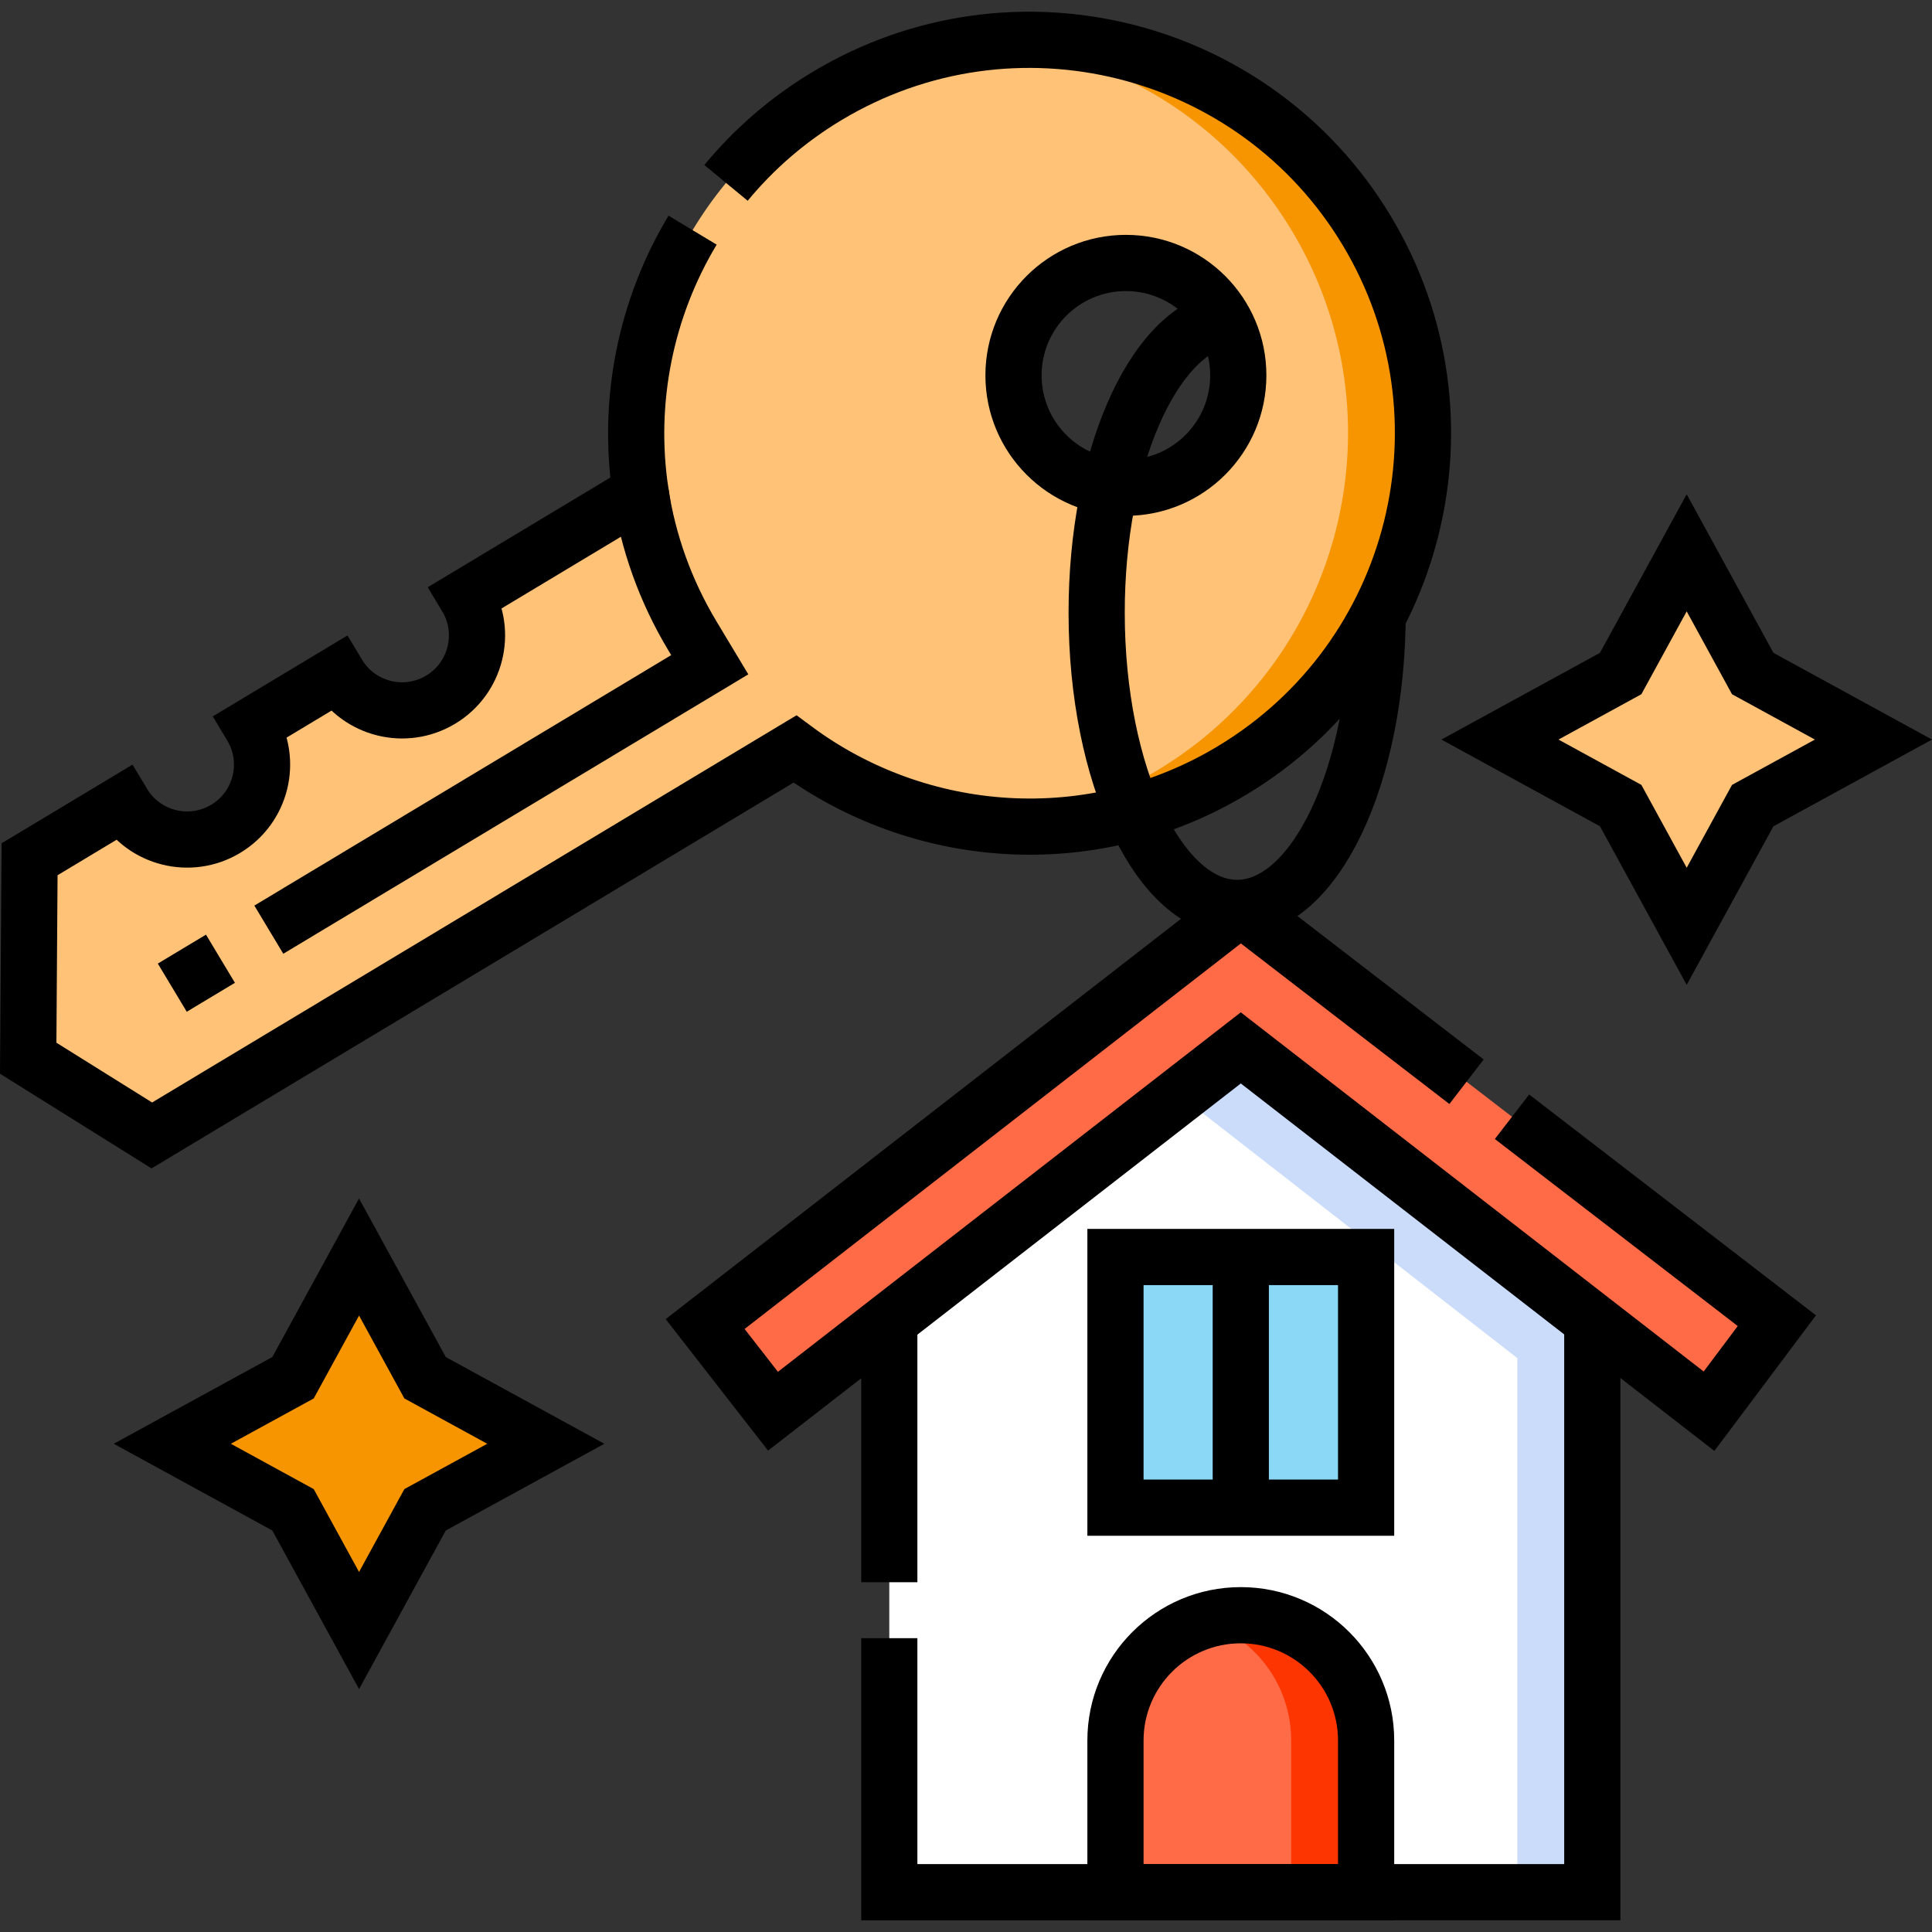 <svg xmlns="http://www.w3.org/2000/svg" version="1.1" xmlns:xlink="http://www.w3.org/1999/xlink" width="512" height="512" x="0" y="0" viewBox="0 0 515.716 515.716" style="enable-background:new 0 0 512 512" xml:space="preserve"><rect x="0" y="0" width="515.716" height="515.716" fill="#333333" stroke="none"/><g><path d="M364.828 61.565c-29.867-49.707-94.375-65.791-144.082-35.924-37.566 22.572-55.92 64.928-49.758 105.728l-46.519 27.951c5.689 9.468 2.625 21.755-6.843 27.444s-21.755 2.625-27.444-6.843l-23.09 13.874c5.689 9.468 2.625 21.755-6.843 27.444s-21.755 2.625-27.444-6.843l-24.91 14.97-.366 53.107 32.998 20.616 171.665-103.147c33.132 24.596 79.147 28.275 116.712 5.703 49.707-29.865 65.791-94.373 35.924-144.08zm-48.837 64.343c-14.179 8.52-32.646 3.915-41.166-10.264s-3.915-32.646 10.264-41.166 32.646-3.915 41.166 10.264c8.52 14.179 3.916 32.646-10.264 41.166z" style="" fill="#ffc277" data-original="#ffc277"></path><path d="M364.828 61.565C343.292 25.723 303.746 7.367 264.724 11.11c32.038 3.06 62.256 20.751 80.104 50.455 29.867 49.707 13.783 114.214-35.924 144.081-13.877 8.338-28.907 13.083-44.015 14.526 21.586 2.071 44-2.5 64.015-14.526 49.707-29.866 65.791-94.374 35.924-144.081z" style="" fill="#f69500" data-original="#f69500"></path><path d="M425.037 505.088H237.382v-152.33l93.827-73.037 93.828 73.037z" style="" fill="#ffffff" data-original="#ffffff"></path><path d="m331.209 279.721-16.279 12.673 90.107 70.14v142.554h20V352.757z" style="" fill="#cbdcfb" data-original="#cbdcfb"></path><path d="m456.193 376.701-124.984-96.98-124.871 96.98-18.113-23.27 142.984-111.079 143.096 110.186zM364.663 505.088h-66.908v-40.479c0-18.476 14.978-33.454 33.454-33.454s33.454 14.978 33.454 33.454v40.479z" style="" fill="#ff6a47" data-original="#ff6a47"></path><path d="M331.209 431.155c-3.484 0-6.842.534-10 1.522 13.591 4.252 23.454 16.94 23.454 31.932v40.479h20v-40.479c0-18.476-14.977-33.454-33.454-33.454z" style="" fill="#fd3501" data-original="#fd3501"></path><path d="M297.755 335.54h66.908v66.908h-66.908z" style="" fill="#8ad8f6" data-original="#8ad8f6"></path><path d="m432.61 179.789 17.625-32.226 17.625 32.226 32.226 17.625-32.226 17.625-17.625 32.226-17.625-32.226-32.226-17.625z" style="" fill="#ffc277" data-original="#ffc277"></path><path d="m78.216 367.766 17.625-32.226 17.625 32.226 32.226 17.625-32.226 17.625-17.625 32.226-17.625-32.226-32.226-17.625z" style="" fill="#f69500" data-original="#f69500"></path><path d="m58.847 255.916-12.857 7.726M170.982 131.371c1.992 13.187 6.546 26.211 13.841 38.352l4.635 7.715-117.7 70.721" style="stroke-width:15;stroke-miterlimit:10;" fill="none" stroke="#000000" stroke-width="15" stroke-miterlimit="10" data-original="#000000"></path><circle cx="300.54" cy="100.193" r="30" style="stroke-width:15;stroke-miterlimit:10;" fill="none" stroke="#000000" stroke-width="15" stroke-miterlimit="10" data-original="#000000"></circle><path d="M184.878 61.438c-12.551 20.871-17.552 45.677-13.889 69.932l-46.519 27.951c5.689 9.468 2.625 21.755-6.843 27.444s-21.755 2.625-27.444-6.843l-23.09 13.874c5.689 9.468 2.625 21.755-6.843 27.444s-21.755 2.625-27.444-6.843L7.895 229.366l-.367 53.107 32.998 20.616 171.665-103.147c33.132 24.596 79.147 28.275 116.712 5.703 49.707-29.867 65.791-94.374 35.924-144.082S270.454-4.226 220.746 25.641c-10.532 6.328-19.554 14.211-26.949 23.179" style="stroke-width:15;stroke-miterlimit:10;" fill="none" stroke="#000000" stroke-width="15" stroke-miterlimit="10" data-original="#000000"></path><path d="M367.735 163.547c0 43.523-16.789 78.805-37.5 78.805s-37.5-35.282-37.5-78.805c0-40.763 14.728-74.298 33.611-78.386M237.382 422.352v-69.594M425.037 352.758v152.33H237.382v-67.799" style="stroke-width:15;stroke-miterlimit:10;" fill="none" stroke="#000000" stroke-width="15" stroke-miterlimit="10" data-original="#000000"></path><path d="m403.607 298.099 70.698 54.439-18.112 24.163-124.984-96.98-124.871 96.98-18.113-23.27 142.984-111.079M331.209 242.352l60.257 46.399M364.663 505.088h-66.908v-40.479c0-18.476 14.978-33.454 33.454-33.454s33.454 14.978 33.454 33.454v40.479z" style="stroke-width:15;stroke-miterlimit:10;" fill="none" stroke="#000000" stroke-width="15" stroke-miterlimit="10" data-original="#000000"></path><path d="M297.755 335.54h66.908v66.908h-66.908zM331.209 336.434v66.014M432.61 179.789l17.625-32.226 17.625 32.226 32.226 17.625-32.226 17.625-17.625 32.226-17.625-32.226-32.226-17.625zM78.216 367.766l17.625-32.226 17.625 32.226 32.226 17.625-32.226 17.625-17.625 32.226-17.625-32.226-32.226-17.625z" style="stroke-width:15;stroke-miterlimit:10;" fill="none" stroke="#000000" stroke-width="15" stroke-miterlimit="10" data-original="#000000"></path></g></svg>